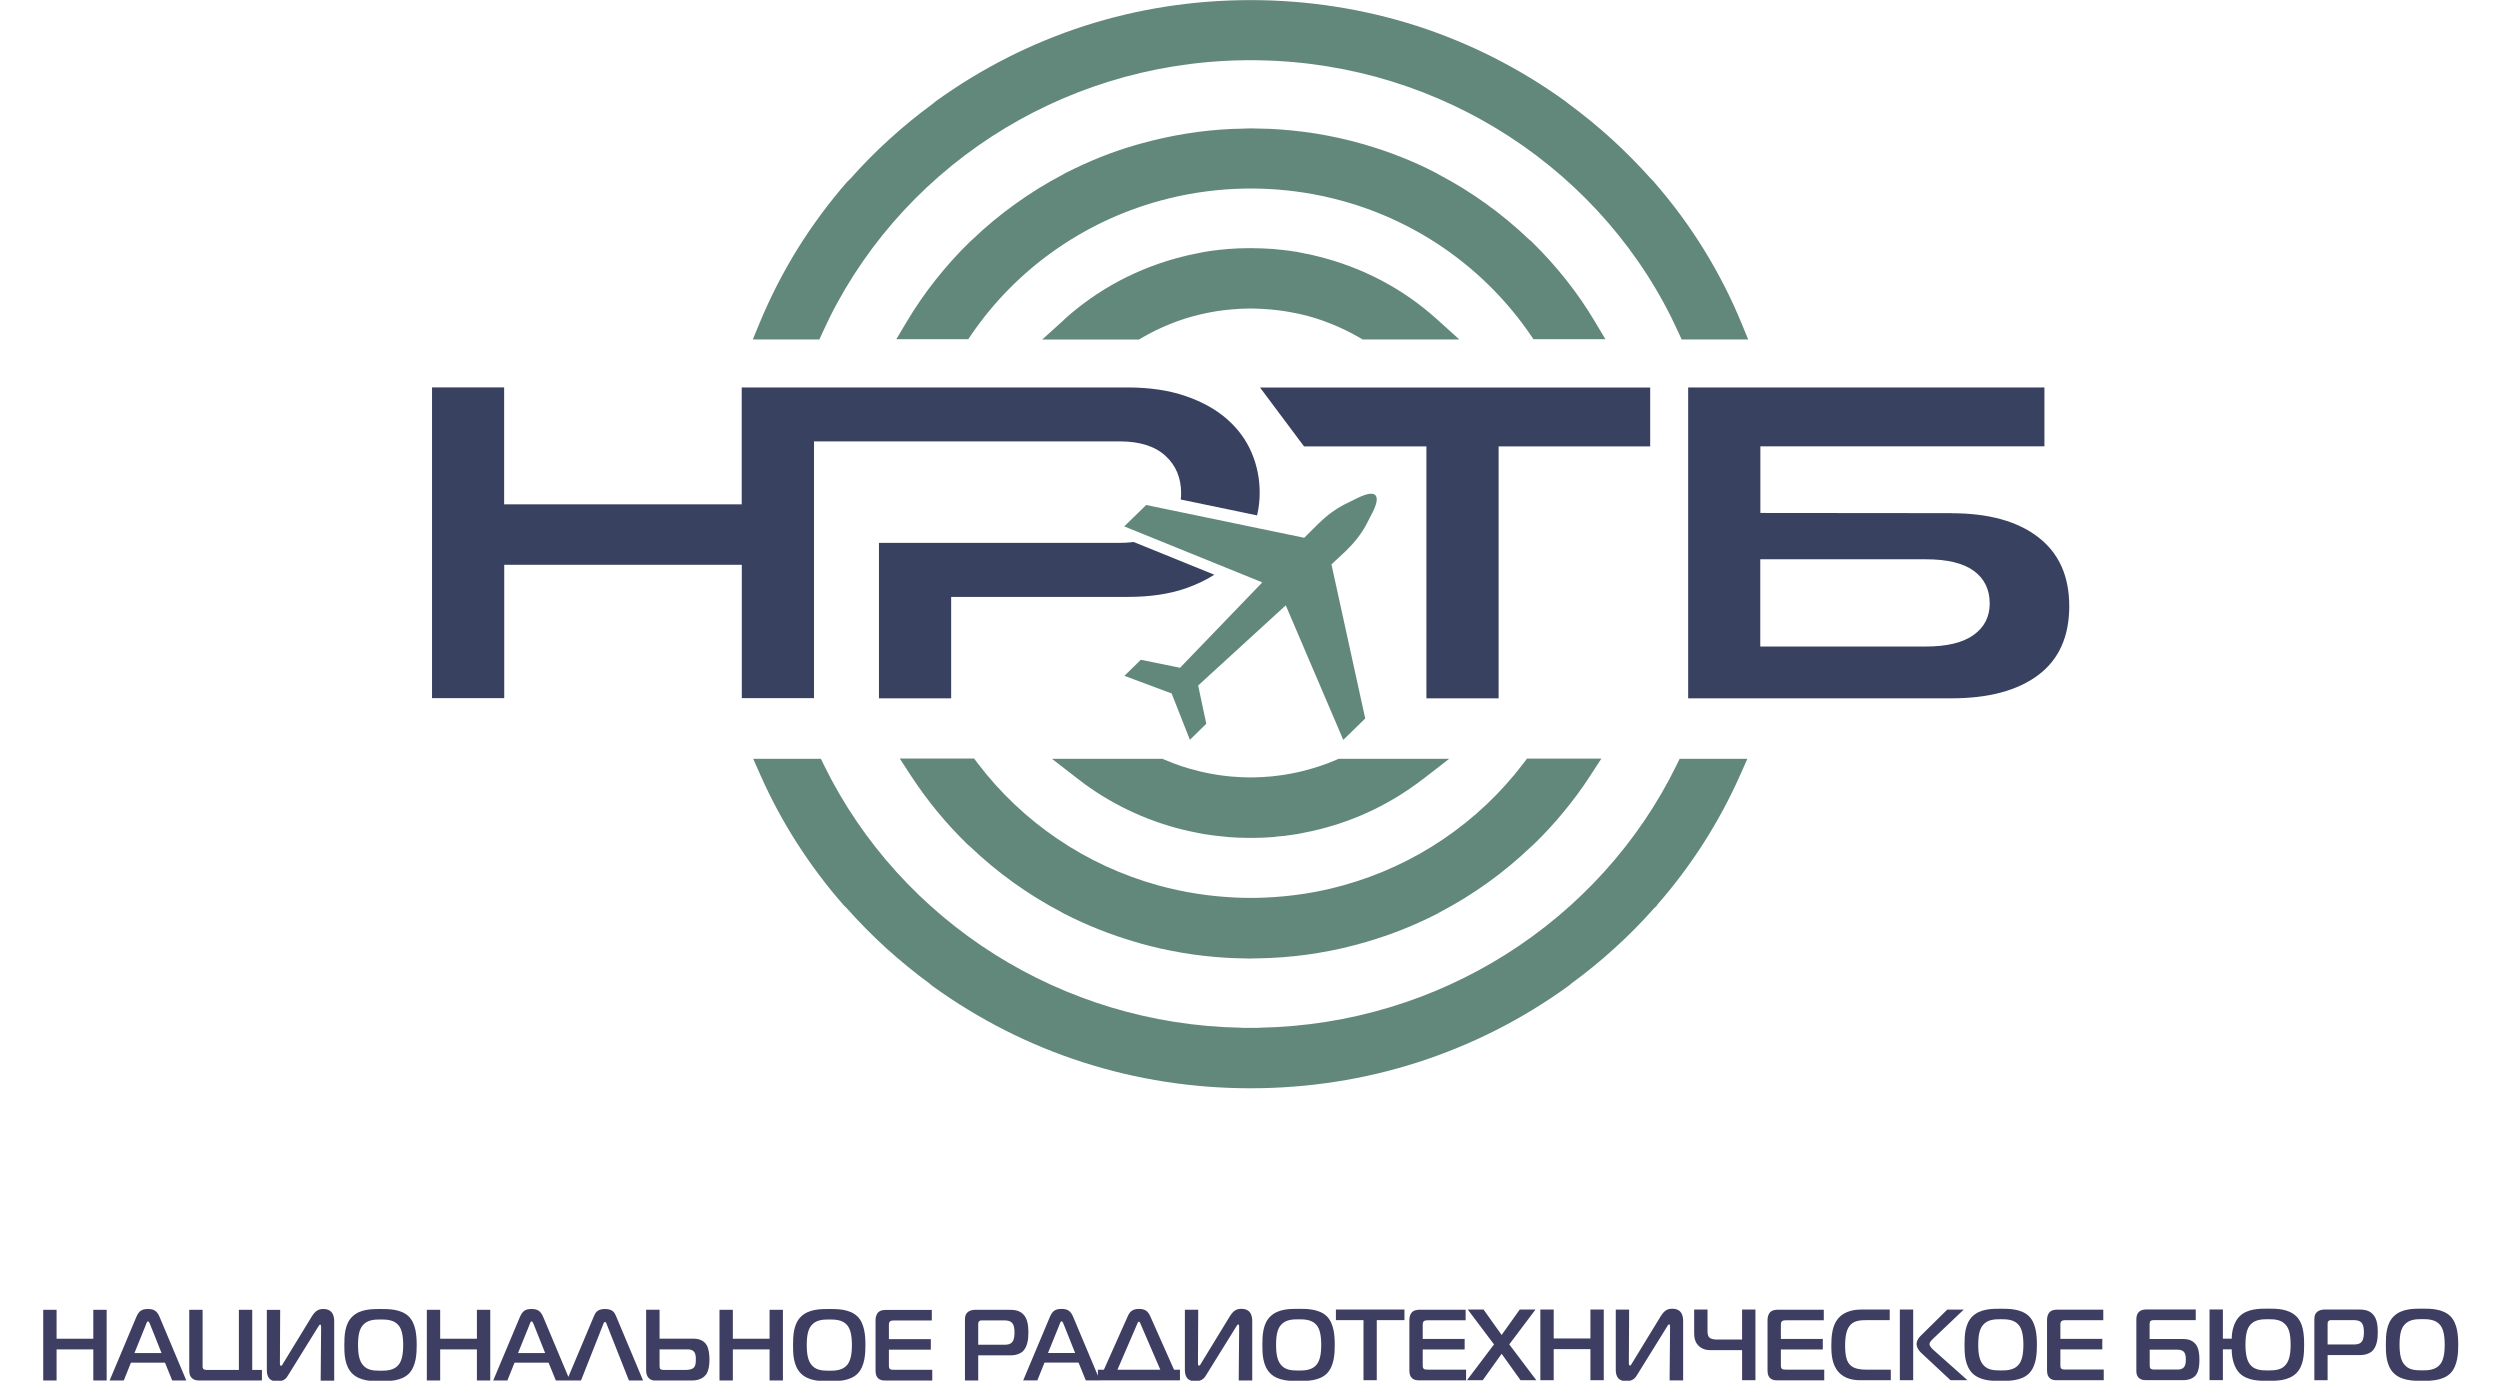 <?xml version="1.0" encoding="UTF-8" standalone="no"?>
<svg
   xmlns:dc="http://purl.org/dc/elements/1.1/"
   xmlns:cc="http://creativecommons.org/ns#"
   xmlns:rdf="http://www.w3.org/1999/02/22-rdf-syntax-ns#"
   xmlns:svg="http://www.w3.org/2000/svg"
   xmlns="http://www.w3.org/2000/svg"
   xmlns:sodipodi="http://sodipodi.sourceforge.net/DTD/sodipodi-0.dtd"
   xmlns:inkscape="http://www.inkscape.org/namespaces/inkscape"
   xml:space="preserve"
   width="306mm"
   height="169mm"
   version="1.1"
   style="clip-rule:evenodd;fill-rule:evenodd;image-rendering:optimizeQuality;shape-rendering:geometricPrecision;text-rendering:geometricPrecision"
   viewBox="0 0 27906.933 15412.426"
   id="svg18"
   sodipodi:docname="logo.svg"
   inkscape:version="1.0.2 (e86c870879, 2021-01-15)"><sodipodi:namedview
   pagecolor="#ffffff"
   bordercolor="#666666"
   borderopacity="1"
   objecttolerance="10"
   gridtolerance="10"
   guidetolerance="10"
   inkscape:pageopacity="0"
   inkscape:pageshadow="2"
   inkscape:window-width="2560"
   inkscape:window-height="1365"
   id="namedview20"
   showgrid="false"
   units="mm"
   width="298mm"
   inkscape:zoom="1.087612"
   inkscape:cx="558.56315"
   inkscape:cy="346.86789"
   inkscape:window-x="2551"
   inkscape:window-y="-9"
   inkscape:window-maximized="1"
   inkscape:current-layer="Слой_x0020_1"
   inkscape:document-rotation="0" />
 <defs
   id="defs4">
  <style
   type="text/css"
   id="style2">
   <![CDATA[
    .fil2 {fill:#384260}
    .fil3 {fill:#62877B}
    .fil0 {fill:#3E3D62;fill-rule:nonzero}
    .fil1 {fill:#62877B;fill-rule:nonzero}
   ]]>
  </style>
 </defs>
 <g
   id="Слой_x0020_1"
   transform="translate(193.038)">
  <path
   class="fil0"
   d="m 997.557,14621 h -149 v 323 h -410 v -323 h -149 v 789 h 149 v -347 h 410 v 347 h 149 z m 34,789 h 157 l 80,-199 h 380 l 81,199 h 157 l -298,-709 c -28,-66 -62,-89 -130,-89 -71,0 -101,23 -130,89 l -298,709 z m 405,-627 c 5,-11 12,-33 23,-33 10,0 18,21 23,33 l 128,321 h -303 l 130,-321 z m 1294,627 v -118 h -108 v -671 h -149 v 671 h -354 c -11,0 -34,0 -44,-12 -10,-11 -7,-35 -7,-50 v -609 h -149 v 674 c 0,29 3,67 34,92 27,23 60,23 92,23 h 684 z m 807,0 v -656 c 0,-39 -2,-142 -121,-142 -54,0 -89,18 -132,88 l -318,521 c -7,11 -12,25 -21,25 -15,0 -14,-18 -14,-36 l 3,-588 h -149 v 663 c 0,45 2,135 116,135 80,0 104,-39 125,-74 l 325,-524 c 11,-18 20,-36 29,-36 10,0 11,14 11,26 l -5,600 h 149 z m 518,-798 c -96,0 -227,0 -314,83 -86,81 -91,213 -91,320 0,89 0,232 91,320 87,83 221,83 314,83 89,0 230,0 314,-83 86,-85 89,-236 89,-320 0,-104 -9,-241 -89,-320 -86,-83 -223,-83 -314,-83 z m -252,403 c 0,-121 19,-179 51,-219 52,-64 132,-67 201,-67 65,0 151,2 202,67 30,38 50,100 50,219 0,116 -20,180 -50,218 -51,65 -135,68 -202,68 -89,0 -154,-8 -201,-68 -33,-42 -51,-105 -51,-218 z m 1476,-394 h -149 v 323 h -410 v -323 h -149 v 789 h 149 v -347 h 410 v 347 h 149 z m 34,789 h 157 l 80,-199 h 380 l 81,199 h 157 l -298,-709 c -28,-66 -62,-89 -130,-89 -71,0 -101,23 -130,89 l -298,709 z m 405,-627 c 5,-11 12,-33 23,-33 10,0 18,21 23,33 l 128,321 h -303 l 130,-321 z m 416,627 h 158 l 249,-630 c 3,-9 7,-23 19,-23 11,0 15,12 18,23 l 249,630 h 158 l -304,-724 c -16,-36 -37,-74 -121,-74 -83,0 -105,38 -121,74 z m 885,-789 v 669 c 0,29 3,62 25,88 9,10 30,32 71,32 h 419 c 96,0 141,-48 156,-69 6,-8 36,-54 36,-165 0,-55 -8,-118 -29,-157 -39,-71 -117,-76 -154,-76 h -374 v -323 h -149 z m 149,442 h 298 c 27,0 54,-1 76,15 30,23 32,60 32,95 0,33 0,74 -28,98 -25,21 -76,21 -87,21 h -240 c -16,0 -34,0 -43,-12 -7,-9 -7,-29 -7,-36 v -180 z m 1378,-442 h -149 v 323 h -410 v -323 h -149 v 789 h 149 v -347 h 410 v 347 h 149 z m 518,-9 c -96,0 -227,0 -314,83 -86,81 -91,213 -91,320 0,89 0,232 91,320 87,83 221,83 314,83 89,0 230,0 314,-83 86,-85 89,-236 89,-320 0,-104 -9,-241 -89,-320 -86,-83 -223,-83 -314,-83 z m -252,403 c 0,-121 19,-179 51,-219 52,-64 132,-67 201,-67 65,0 151,2 202,67 30,38 50,100 50,219 0,116 -20,180 -50,218 -51,65 -135,68 -202,68 -89,0 -154,-8 -201,-68 -33,-42 -51,-105 -51,-218 z m 1401.002,394 v -118 h -422.002 c -24,0 -42,-1 -51,-10 -7,-6 -11,-18 -11,-30 v -185 h 468.002 v -118 h -468.002 v -159 c 0,-11 0,-27 12,-38 11,-10 27,-11 41,-11 h 426.002 v -118 h -506.002 c -30,0 -69,2 -95,30 -17,19 -27,51 -27,82 v 559 c 0,30 2,67 29,92 26,25 56,25 90,25 h 513.002 z m 513.001,0 v -280 h 370 c 46,0 91,-15 121,-38 62,-51 69,-152 69,-216 0,-67 -6,-156 -60,-207 -48,-47 -115,-47 -157,-47 h -375 c -27,0 -63,5 -89,30 -27,27 -27,59 -27,88 v 671 h 149 z m 0,-398 v -225 c 0,-14 0,-27 10,-37 11,-11 25,-10 35,-10 h 240 c 25,0 67,1 92,27 25,26 28,73 28,108 0,30 -2,81 -26,108 -26,29 -64,29 -97,29 h -283 z m 503,398 h 157 l 80,-199 h 380 l 81,199 h 157 l -298,-709 c -28,-66 -62,-89 -130,-89 -71,0 -101,23 -130,89 l -298,709 z m 405,-627 c 5,-11 12,-33 23,-33 10,0 18,21 23,33 l 128,321 h -303 l 130,-321 z m 494,508 h -66 v 118 h 916 v -118 h -66 l -265,-596 c -25,-56 -56,-83 -126,-83 -80,0 -106,38 -126,83 l -266,596 z m 373,-512 c 2,-7 10,-25 19,-25 9,0 15,18 18,25 l 221,512 h -479 z m 1284,630 v -656 c 0,-39 -2,-142 -121,-142 -54,0 -89,18 -132,88 l -318,521 c -7,11 -12,25 -21,25 -15,0 -14,-18 -14,-36 l 3,-588 h -149 v 663 c 0,45 2,135 116,135 80,0 104,-39 125,-74 l 325,-524 c 11,-18 20,-36 29,-36 10,0 11,14 11,26 l -5,600 h 149 z m 518,-798 c -96,0 -227,0 -314,83 -86,81 -91,213 -91,320 0,89 0,232 91,320 87,83 221,83 314,83 89,0 230,0 314,-83 86,-85 89,-236 89,-320 0,-104 -9,-241 -89,-320 -86,-83 -223,-83 -314,-83 z m -252,403 c 0,-121 19,-179 51,-219 52,-64 132,-67 201,-67 65,0 151,2 202,67 30,38 50,100 50,219 0,116 -20,180 -50,218 -51,65 -135,68 -202,68 -89,0 -154,-8 -201,-68 -33,-42 -51,-105 -51,-218 z m 1124,394 v -671 h 309 v -118 h -765 v 118 h 308 v 671 h 149 z m 997,0 v -118 h -422 c -24,0 -42,-1 -51,-10 -7,-6 -11,-18 -11,-30 v -185 h 468 v -118 h -468 v -159 c 0,-11 0,-27 12,-38 11,-10 27,-11 41,-11 h 426 v -118 h -506 c -30,0 -69,2 -95,30 -17,19 -27,51 -27,82 v 559 c 0,30 2,67 29,92 26,25 56,25 90,25 h 513 z m 784,0 -302,-400 293,-389 h -176 l -202,284 -202,-284 h -176 l 293,389 -302,400 h 176 l 211,-295 211,295 z m 753,-789 h -149 v 323 h -410 v -323 h -149 v 789 h 149 v -347 h 410 v 347 h 149 z m 886,789 v -656 c 0,-39 -2,-142 -121,-142 -54,0 -89,18 -132,88 l -318,521 c -7,11 -12,25 -21,25 -15,0 -14,-18 -14,-36 l 3,-588 h -149 v 663 c 0,45 2,135 116,135 80,0 104,-39 125,-74 l 325,-524 c 11,-18 20,-36 29,-36 10,0 11,14 11,26 l -5,600 h 149 z m 807,0 v -789 h -149 v 335 h -281 c -23,0 -63,-2 -85,-24 -20,-20 -20,-52 -20,-81 v -230 h -149 v 257 c 0,52 6,91 32,127 46,65 121,69 141,69 h 362 v 336 z m 768,0 v -118 h -422 c -24,0 -42,-1 -51,-10 -7,-6 -11,-18 -11,-30 v -185 h 468 v -118 h -468 v -159 c 0,-11 0,-27 12,-38 11,-10 27,-11 41,-11 h 426 v -118 h -506 c -30,0 -69,2 -95,30 -17,19 -27,51 -27,82 v 559 c 0,30 2,67 29,92 26,25 56,25 90,25 h 513 z m 743,0 v -118 h -267 c -94,0 -166,-14 -206,-76 -16,-25 -37,-73 -37,-192 0,-117 20,-177 44,-212 45,-68 119,-73 207,-73 h 247 v -118 h -317 c -56,0 -179,7 -258,99 -67,78 -77,194 -77,307 0,87 6,207 80,291 73,82 176,92 251,92 h 332 z m 101,0 h 149 v -789 h -149 z m 755,0 -373,-332 c -23,-20 -51,-47 -51,-72 0,-17 16,-36 42,-61 l 340,-323 h -184 l -299,295 c -38,38 -43,73 -43,89 0,20 8,59 54,101 l 325,303 h 188 z m 372,-798 c -96,0 -227,0 -314,83 -86,81 -91,213 -91,320 0,89 0,232 91,320 87,83 221,83 314,83 89,0 230,0 314,-83 86,-85 89,-236 89,-320 0,-104 -9,-241 -89,-320 -86,-83 -223,-83 -314,-83 z m -252,403 c 0,-121 19,-179 51,-219 52,-64 132,-67 201,-67 65,0 151,2 202,67 30,38 50,100 50,219 0,116 -20,180 -50,218 -51,65 -135,68 -202,68 -89,0 -154,-8 -201,-68 -33,-42 -51,-105 -51,-218 z m 1401,394 v -118 h -422 c -24,0 -42,-1 -51,-10 -7,-6 -11,-18 -11,-30 v -185 h 468 v -118 h -468 v -159 c 0,-11 0,-27 12,-38 11,-10 27,-11 41,-11 h 426 v -118 h -506 c -30,0 -69,2 -95,30 -17,19 -27,51 -27,82 v 559 c 0,30 2,67 29,92 26,25 56,25 90,25 h 513 z m 1028,-789 h -557 c -42,0 -67,16 -80,29 -24,25 -27,59 -27,86 v 569 c 0,23 2,51 21,73 15,17 38,32 79,32 h 426 c 78,0 118,-33 135,-52 23,-26 43,-76 43,-177 0,-73 -11,-133 -41,-171 -41,-52 -100,-59 -140,-59 h -375 v -163 c 0,-10 0,-29 11,-39 10,-8 27,-9 42,-9 h 462 v -118 z m -515,449 h 301 c 25,0 55,1 77,21 24,23 25,56 25,86 0,24 1,68 -24,92 -23,23 -51,23 -78,23 h -239 c -17,0 -45,1 -56,-15 -2,-3 -6,-10 -6,-44 z m 817,-122 v -327 h -149 v 789 h 149 v -344 h 99 c -2,89 24,205 90,269 87,83 221,83 314,83 94,0 228,0 314,-83 85,-81 90,-214 90,-320 0,-136 -15,-249 -90,-320 -89,-83 -219,-83 -314,-83 -95,0 -227,0 -314,83 -63,60 -91,165 -90,252 h -99 z m 252,68 c 0,-118 19,-180 50,-219 51,-64 134,-67 202,-67 69,0 149,2 201,67 32,39 51,98 51,219 0,113 -18,176 -51,218 -46,60 -113,68 -201,68 -82,0 -154,-6 -202,-68 -29,-38 -50,-101 -50,-218 z m 917,394 v -280 h 370 c 46,0 91,-15 121,-38 62,-51 69,-152 69,-216 0,-67 -6,-156 -60,-207 -48,-47 -115,-47 -157,-47 h -375 c -27,0 -63,5 -89,30 -27,27 -27,59 -27,88 v 671 h 149 z m 0,-398 v -225 c 0,-14 0,-27 10,-37 11,-11 25,-10 35,-10 h 240 c 25,0 67,1 92,27 25,26 28,73 28,108 0,30 -2,81 -26,108 -26,29 -64,29 -97,29 h -283 z m 1055,-400 c -96,0 -227,0 -314,83 -86,81 -91,213 -91,320 0,89 0,232 91,320 87,83 221,83 314,83 89,0 230,0 314,-83 86,-85 89,-236 89,-320 0,-104 -9,-241 -89,-320 -86,-83 -223,-83 -314,-83 z m -252,403 c 0,-121 19,-179 51,-219 52,-64 132,-67 201,-67 65,0 151,2 202,67 30,38 50,100 50,219 0,116 -20,180 -50,218 -51,65 -135,68 -202,68 -89,0 -154,-8 -201,-68 -33,-42 -51,-105 -51,-218 z"
   id="path7" />
  <path
   class="fil1"
   d="m 10650.56,2683 12,-10 c 150,-144 311,-277 481,-399 168,-121 347,-231 534,-329 l 11,-7 v 0 c 6,-4 13,-7 19,-10 v 0 c 126,-64 254,-122 383,-174 131,-52 264,-98 400,-137 8,-2 51,-15 54,-15 162,-45 329,-82 501,-110 168,-27 338,-45 512,-53 57,0 116,-4 174,-5 50,0 11,-1 36,-1 70,0 142,5 212,5 173,8 344,26 512,52 172,28 339,64 501,110 v 0 c 10,3 22,6 32,9 h 1 l 20,6 c 136,40 269,85 400,137 130,51 258,109 383,174 v 0 c 6,3 12,7 19,10 v 0 l 11,7 c 187,98 366,208 534,329 170,122 330,255 481,399 l 13,10 c 9,8 15,13 19,17 137,134 265,276 384,426 119,150 227,307 323,469 l 115,193 h -803 l -39,-57 c -247,-359 -557,-673 -914,-927 -352,-250 -751,-442 -1181,-560 -139,-38 -280,-69 -421,-91 -142,-22 -285,-37 -429,-43 -57,-2 -113,-4 -170,-4 v 1 h -1 v -1 c -57,0 -113,2 -170,4 -144,6 -287,21 -429,43 -141,22 -282,53 -421,91 -430,119 -829,310 -1181,560 -358,254 -668,568 -914,927 l -39,57 h -803.003 l 115,-193 c 96,-162 204.001,-318 323.003,-469 119,-150 247,-293 384,-426 4,-4 10,-9 19,-17 l 1,-1 z m 1036,883 c 189,-171 399,-317 622,-435 224,-118 464,-209 713,-270 l 16,-4 h 1 l 21,-5 1,-1 c 25,-6 50,-11 75,-16 h 1 l 37,-7 1,-1 36,-7 c 5,0 16,-3 22,-4 l 1,-1 c 14,-2 42,-8 53,-8 30,-5 23,-4 35,-6 61,-9 122,-15 183,-20 l 1,-1 c 87,-7 174,-10 262,-10 v 0 h 1 v 0 c 88,0 174,4 262,10 l 1,1 c 62,5 122,12 183,20 12,2 5,1 35,6 11,0 39,6 53,8 l 1,1 c 6,1 16,4 22,4 l 36,7 1,1 37,7 h 1 c 25,5 50,11 75,16 l 1,1 c 12,3 26,5 38,9 249,61 489,152 713,270 224,118 433,264 622,435 l 247,223 h -1080 l -32,-19 c -103,-60 -210,-112 -320,-156 -109,-44 -223,-80 -340,-107 h -2 v 0 l -23,-5 v 0 l -24,-5 v 0 c -44,-9 -86,-17 -125,-23 -41,-6 -83,-12 -125,-16 h -2 v 0 l -40,-4 v 0 c -65,-5 -127,-9 -192,-10 v 0 h -1 -22 v 1 h -1 v -1 h -22 v 0 0 c -65,1 -127,4 -192,10 v 0 l -40,4 v 0 h -2 c -42,4 -84,10 -125,16 -39,6 -80,14 -124,23 l -4,1 v 0 l -21,5 v 0 l -23,5 v 0 h -2 c -117,27 -231,63 -340,107 -110,44 -217,96 -320,156 l -32,19 h -1080 l 247,-223 z M 9267.557,2027 c 6,-7 13,-14 20,-21 l 12,-11 c 138,-156 284,-304 438,-443 152,-139 313.001,-270 482.002,-394 l 13,-11 c 8,-7 15.001,-13 22.001,-18 512,-369 1071,-651 1661,-841 591,-190 1214,-287 1851,-287 h 1 c 637,0 1260,98 1851,287 590,190 1149,472 1661,841 7,5 14,11 22,17 l 13,11 c 169,124 330,256 482,394 153,140 300,288 438,443 l 12,11 c 7,7 14,14 20,21 v 1 c 209,239 395,491 557,753 164,265 307,544 425,832 l 73,177 h -743 l -35,-77 c -404,-893 -1065,-1653 -1890,-2189 -801,-520 -1756,-831 -2784,-850 v 0 h -3 l -50,-1 c -18,0 4,0 -50,0 h -1 c -54,0 -32,0 -50,0 l -50,1 h -3 v 0 c -1027,19 -1983,330 -2784,850 -825.002,536 -1486.003,1296 -1890.003,2189 l -35,77 h -743 l 73,-177 c 119,-288 261,-567 425,-832 163,-262 349,-514 557,-753 v -1 z"
   id="path9" />
  <path
   class="fil2"
   d="m 21592.56,5729 c 412,0 735,89 966,267 232,178 347,435 347,771 0,339 -116,596 -347,769 -232,173 -554,259 -966,259 h -2941 V 6160 5725 4982 4325 h 806 3171 v 657 h -3171 v 744 c 711,1 1422,2 2135,2 z M 5434.557,4325 v 1305 h 2652 V 4325 h 713 94 3499.003 c 247,0 463,32 649,96 186,64 340,150 462,257 122,107 213,231 274,373 61,142 91,292 91,450 0,86 -10,170 -29,252 l -852,-177 c 3,-23 4,-46 4,-70 0,-171 -58,-311 -175,-418 -117,-107 -286,-161 -510,-161 h -1200 -681 -1532.003 v 2866 h -806 V 6305 h -2652 v 1488 h -806 V 4324 h 806 z m 7928.003,2090 c -93,60 -199,110 -318,152 -184,64 -400,96 -647,96 h -1973 V 7795 H 9618.557 V 6060 h 806.003 248 1623 c 59,0 115,-3 166,-10 l 900,365 z m 4865,-1432 h -1692 v 2812 h -806 V 4983 h -1366 l -491,-657 h 4355 z m 1229,2234 h 1846 c 237,0 415,-43 535,-129 120,-86 180,-203 180,-351 0,-155 -58,-276 -175,-363 -117,-87 -297,-131 -540,-131 h -1846 z"
   id="path11" />
  <path
   class="fil1"
   d="m 18307.56,10103 c -6,7 -13,14 -21,21 l -14,13 c -139,157 -286,306 -441,446 -153,140 -315,272 -486,397 -5,5 -10,9 -13,12 v 0 c -7,6 -14,12 -22,17 -516,373 -1081,657 -1677,849 -597,192 -1225,290 -1868,290 h -1 c -643,0 -1271,-98 -1868,-290 -596,-191 -1160,-476 -1677.001,-849 -7,-5 -14,-11 -22,-17 v 0 c -4,-3 -8,-7 -13,-12 -170.002,-125 -332.002,-258 -486.002,-397 -155,-141 -302,-291 -442,-448 l -12,-11 c -7,-7 -14,-14 -21,-21 v 0 c -193,-220 -366,-452 -520,-692 -155,-242 -292,-497 -409,-761 l -80,-180 h 756 l 36,74 c 424,865 1088.001,1596 1908.003,2112 795,500 1736,797 2745,816 v 0 l 3,1 50,1 c 18,0 -4,0 50,0 h 1 c 55,0 32,0 51,0 l 50,-1 3,-1 v 0 c 1009,-19 1950,-316 2745,-816 820,-516 1484,-1247 1908,-2112 l 36,-74 h 756 l -80,180 c -117,264 -254,518 -409,761 -154,240 -327,472 -520,692 v 0 z m -1396,-663 -12,10 c -152,145 -314,280 -485,403 -170,122 -350,233 -539,332 l -11,7 v 0 c -4,3 -11,6 -19,10 v 0 c -127,65 -255,123 -386,175 -132,52 -266,98 -403,138 -173,51 -351,92 -533,122 -178,30 -360,49 -547,57 -70,3 -138,4 -208,5 l -1,1 c -20,0 10,0 -38,-1 -80,-1 -159,-3 -238,-8 -164,-10 -326,-28 -484,-55 -161,-27 -319,-62 -473,-105 l -2,-1 -1,-1 -4,-1 v 0 l -49,-14 c -137,-40 -272,-86 -404,-139 -131,-52 -260,-110 -387,-175 v 0 c -9,-4 -15,-8 -19,-10 v 0 l -11,-7 c -189,-99 -369,-210 -539,-332 -171,-123 -333,-258 -485,-403 l -12,-10 c -9,-8 -16,-13 -20,-18 -117,-114 -228,-235 -333,-362 -105.001,-128 -201.002,-259 -289.003,-393 l -129,-198 h 830.003 l 40,53 c 248,327 550,613 894,846 338,229 716,405 1121,517 141,39 284,70 427,92 144,23 289,37 435,44 56,2 112,4 169,4 v 0 h 1 v 0 c 57,0 112,-1 169,-4 146,-6 291,-21 434,-43 143,-22 285,-53 426,-92 406,-112 784,-288 1122,-517 343,-232 646,-519 894,-846 l 40,-53 h 830 l -129,198 c -87,135 -184,266 -289,393 -104,127 -215,248 -333,362 -4,4 -11,10 -20,18 z m -1224,-741 c -171,132 -356,246 -551,341 -195,94 -400,168 -612,220 l -8,2 h -1 l -35,8 -1,1 -37,8 h -1 l -37,8 h -1 l -36,7 -1,1 -37,7 c -5,0 -17,3 -22,4 v 1 c -43,7 -87,14 -131,19 -35,5 -24,3 -34,5 -27,0 -78,8 -109,11 l -1,1 c -75,6 -150,9 -225,10 h -2 v 0 h -36 v 1 h -1 v -1 h -36 v 0 h -3 c -75,-1 -150,-4 -225,-10 l -1,-1 c -92,-8 -182,-19 -274,-34 l -1,-1 c -6,-1 -17,-4 -22,-4 l -37,-7 -1,-1 -36,-7 h -1 l -37,-8 h -1 l -37,-8 -1,-1 -36,-8 h -2 l -7,-2 c -212,-52 -417,-126 -612,-220 -195,-94 -381,-208 -552,-341 l -297,-230 h 1233 l 26,11 c 60,26 122,49 186,71 62,21 126,39 192,55 h 1 v 0 l 19,5 v 0 l 27,6 v 0 l 3,1 c 48,11 96,20 146,28 49,8 98,14 147,19 l 21,2 v 0 c 66,6 128,9 194,10 v 0 h 1 22 v -1 h 1 v 1 h 22 v 0 0 c 65,-1 129,-4 194,-10 v 0 l 21,-2 c 49,-5 98,-11 147,-19 49,-8 98,-17 146,-28 l 3,-1 v 0 l 27,-6 v 0 l 19,-5 v 0 c 65,-16 129,-34 192,-55 64,-21 126,-45 186,-71 l 26,-11 h 1233 l -297,230 z"
   id="path13" />
  <path
   class="fil3"
   d="m 12888.56,7742 -530,-198 183,-179 438,89 918,-953 -1541,-625 245,-239 1764,366 159,-158 c 94,-92 192,-164 294,-216 l 140,-69 c 105,-51 172,-62 200,-34 30,30 20,96 -32,198 l -71,137 c -53,99 -129,196 -227,291 l -159,148 377,1720 -245,239 -642,-1502 -978,895 91,427 -183,179 -204,-517 z"
   id="path15" />
 </g>
</svg>
